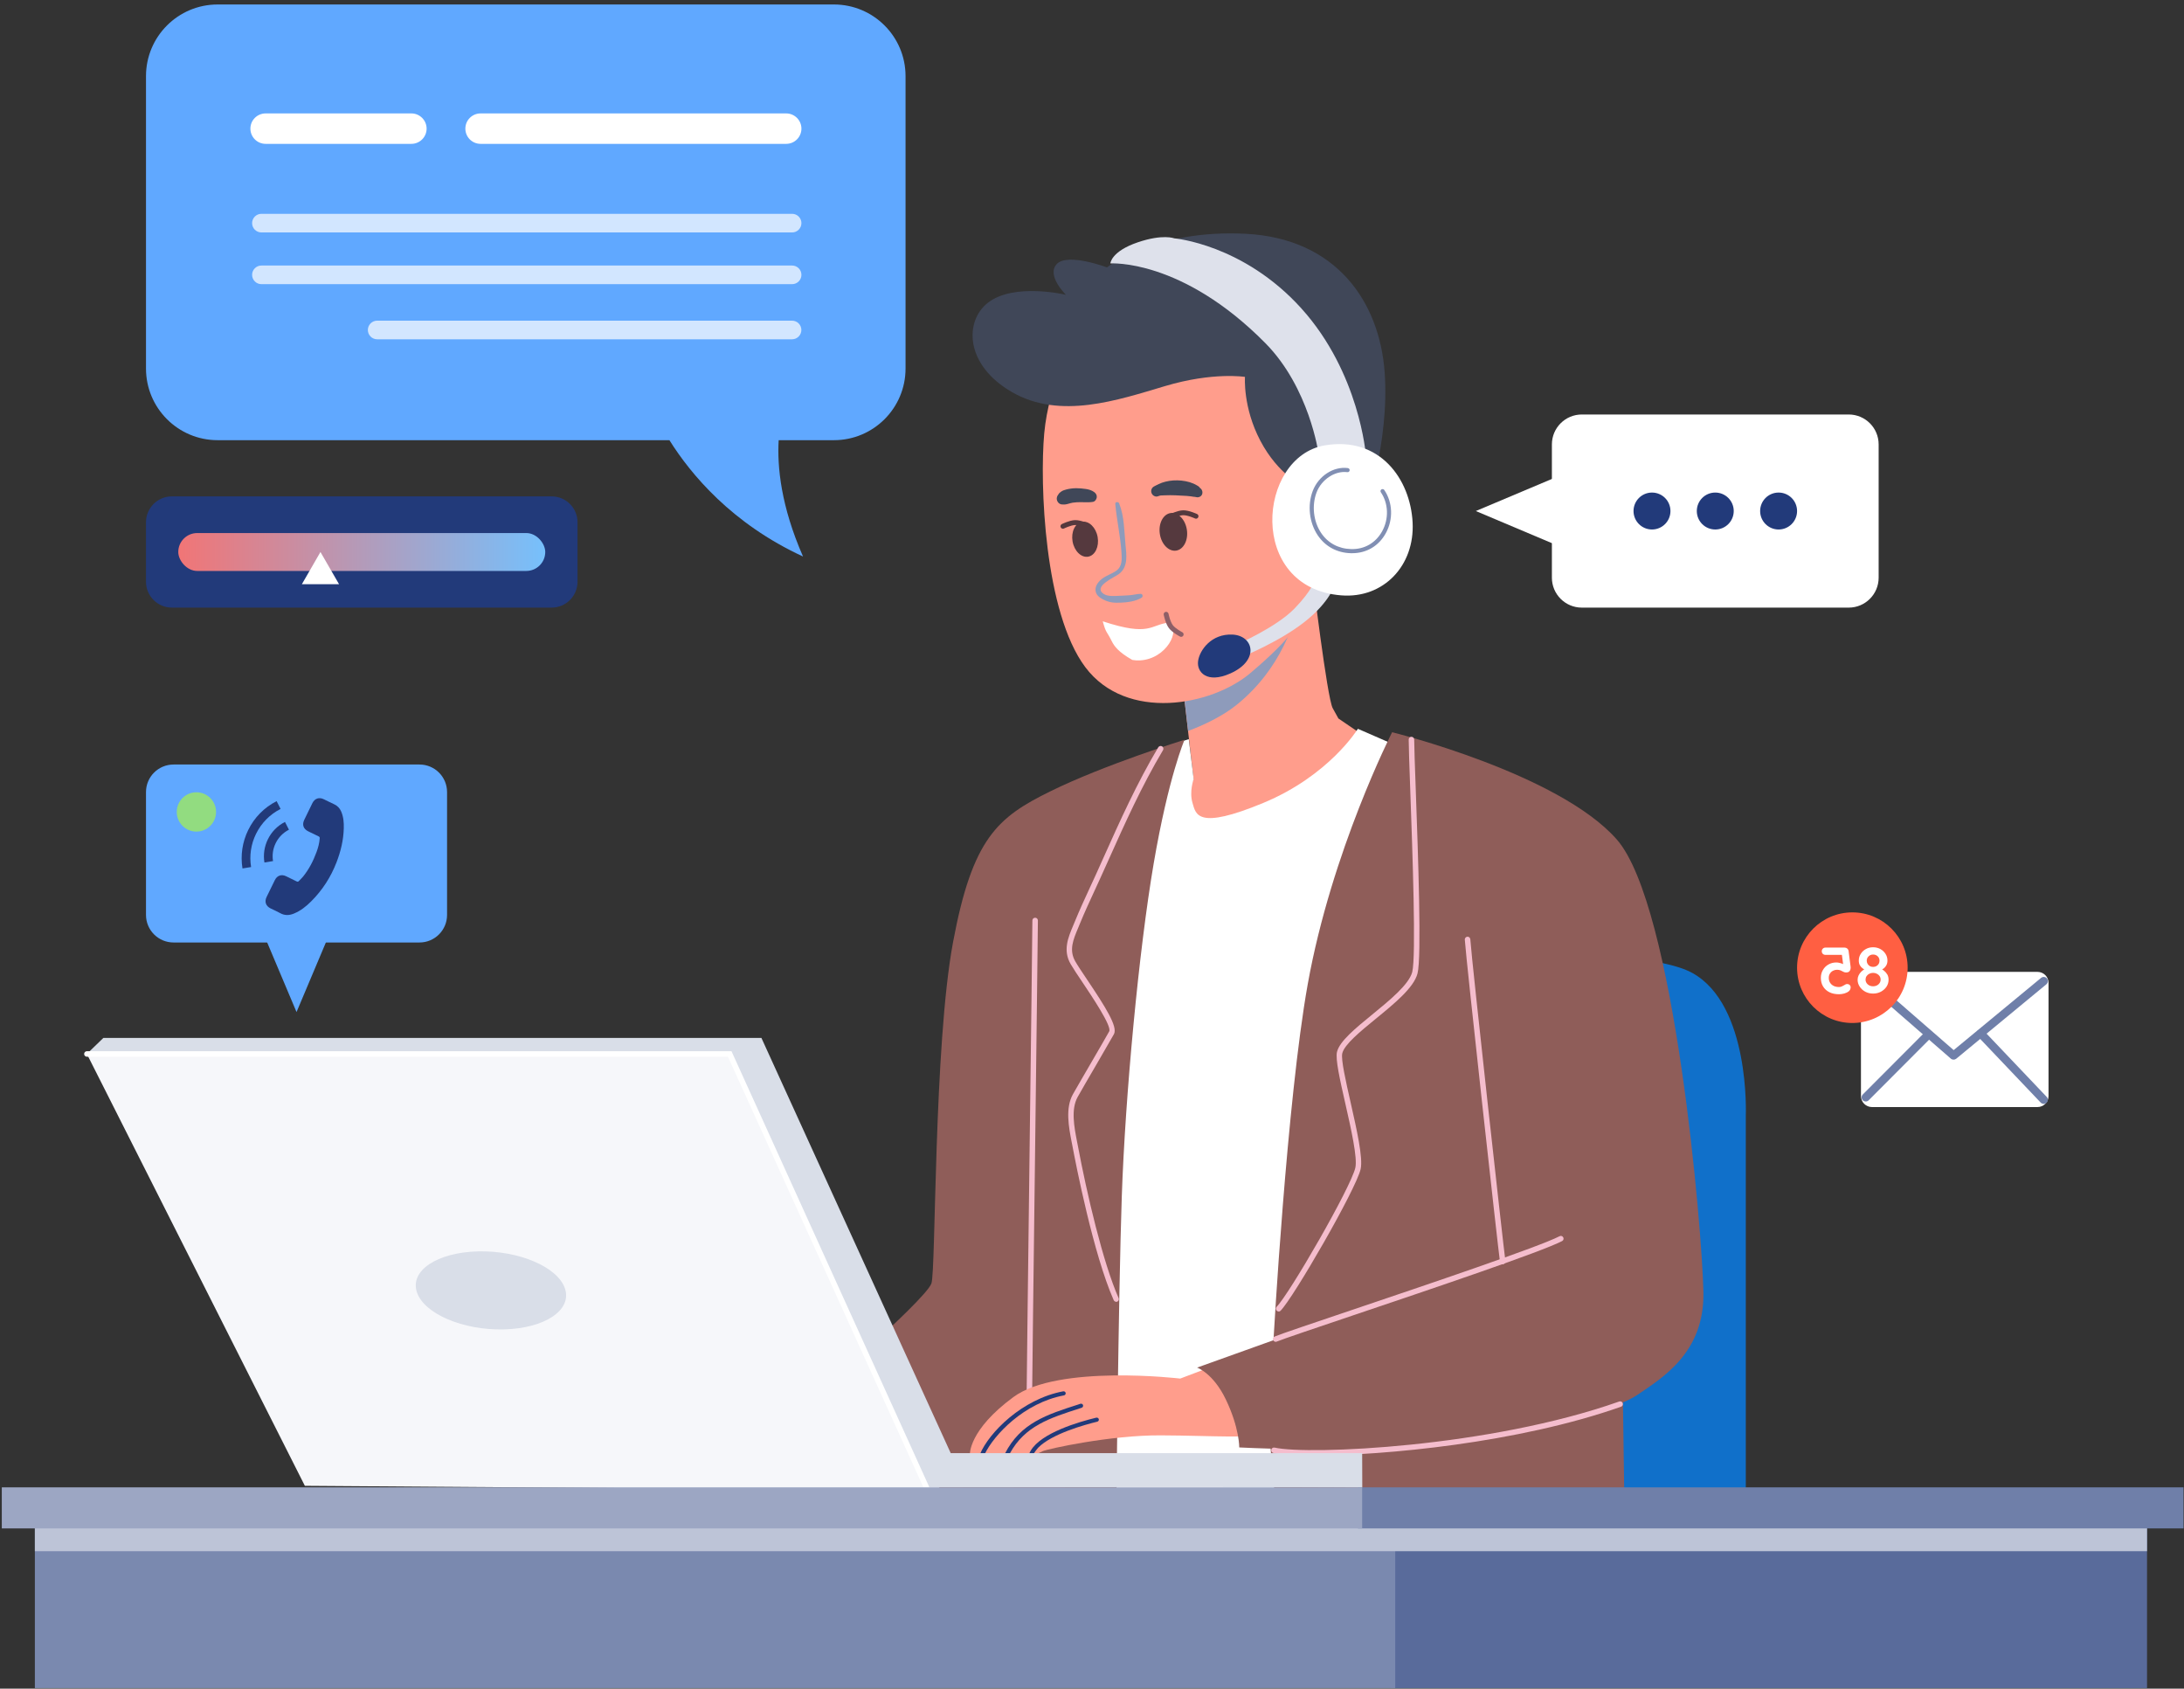 <svg xmlns="http://www.w3.org/2000/svg" width="445" height="344" viewBox="0 0 445 344" fill="none"><rect x="0" y="0" width="445" height="344" fill="#333333" stroke="none"/><path d="M35.362 155.744H85.475C88.577 155.744 91.091 158.258 91.091 161.36V186.382C91.091 189.484 88.577 191.998 85.475 191.998H35.362C32.261 191.998 29.747 189.484 29.747 186.382V161.36C29.747 158.258 32.261 155.744 35.362 155.744Z" fill="#60A8FF"></path><path d="M60.419 206.171L52.478 187.348H68.359L60.419 206.171Z" fill="#60A8FF"></path><g clip-path="url(#clip0_115_1176)"><path d="M56.004 179.286C56.469 178.348 57.349 178.045 58.288 178.5C59.005 178.846 59.721 179.192 60.431 179.55C60.626 179.648 60.758 179.638 60.899 179.479C61.18 179.172 61.495 178.893 61.756 178.572C62.97 177.065 63.836 175.367 64.5 173.562C64.829 172.666 65.079 171.742 65.143 170.776C65.156 170.581 65.104 170.473 64.917 170.382C64.206 170.05 63.503 169.699 62.795 169.35C61.81 168.866 61.514 168.004 61.995 167.01C62.268 166.445 62.543 165.888 62.815 165.323C63.098 164.744 63.375 164.162 63.663 163.586C64.132 162.657 65.011 162.354 65.949 162.804C66.67 163.149 67.373 163.514 68.1 163.846C68.772 164.152 69.23 164.652 69.52 165.32C69.99 166.409 70.079 167.557 70.047 168.718C69.989 171.117 69.436 173.421 68.573 175.655C67.409 178.675 65.694 181.338 63.403 183.622C62.371 184.65 61.247 185.553 59.877 186.11C58.935 186.494 58.017 186.539 57.09 186.02C56.457 185.665 55.78 185.376 55.127 185.054C54.159 184.574 53.852 183.695 54.318 182.732C54.876 181.581 55.44 180.434 56.004 179.286Z" fill="#223A7A"></path><path d="M55.631 175.414L53.877 175.701C53.614 174.09 53.858 172.465 54.572 170.995C55.329 169.444 56.537 168.215 58.067 167.438L58.873 169.023C57.69 169.626 56.752 170.576 56.166 171.776C55.613 172.91 55.428 174.168 55.631 175.414Z" fill="#223A7A"></path><path d="M50.565 169.105C51.819 166.536 53.823 164.496 56.365 163.205L57.171 164.79C54.975 165.907 53.244 167.672 52.159 169.887C51.131 171.992 50.784 174.325 51.16 176.63L49.407 176.917C48.975 174.245 49.377 171.547 50.565 169.105Z" fill="#223A7A"></path></g><circle cx="40.018" cy="165.404" r="4.004" fill="#92DC80"></circle><path d="M355.716 310.89V227.241C355.716 227.241 356.648 204.7 344.8 198.197C332.951 191.695 282.995 195.176 282.995 195.176V310.89H355.727H355.716Z" fill="#1070CA"></path><path d="M267.373 116.863C267.373 116.863 270.394 142.189 271.551 144.277L272.708 146.366L278.514 150.32C278.514 150.32 267.362 166.122 253.649 168.671C239.936 171.232 241.104 163.089 241.104 163.089L243.193 158.676L240.407 134.506C240.407 134.506 265.273 123.118 267.362 116.851L267.373 116.863Z" fill="#FF9D8C"></path><path d="M285.736 152.42L276.672 148.467C276.672 148.467 270.866 157.99 257.389 163.572C243.911 169.154 243.676 165.897 242.979 163.572C242.283 161.247 243.215 158.698 243.215 158.698L242.216 150.567L236.825 152.364L218.114 303.702L266.216 306.027L285.736 152.431V152.42Z" fill="white"></path><path d="M241.351 150.713C241.351 150.713 238.094 158.226 235.073 175.881C232.052 193.537 229.266 223.288 228.57 243.728C227.874 264.168 227.413 310.878 227.413 310.878H166.766C166.069 310.878 161.891 287.877 161.891 287.877C161.891 287.877 188.385 265.179 189.778 261.462C190.71 258.98 190.238 213.056 194.192 191.908C198.145 170.76 203.255 166.503 213.947 161.236C224.998 155.789 241.362 150.701 241.362 150.701L241.351 150.713Z" fill="#8F5D59"></path><path d="M209.746 284.272C210.061 284.272 210.308 284.025 210.308 283.711C210.308 282.048 210.6 258.441 210.892 235.619C211.173 212.787 211.476 189.179 211.476 187.517C211.476 187.202 211.229 186.955 210.915 186.955C210.6 186.955 210.353 187.202 210.353 187.517C210.353 189.179 210.061 212.787 209.769 235.608C209.488 258.441 209.185 282.048 209.185 283.711C209.185 284.025 209.432 284.272 209.746 284.272Z" fill="#F5BDCD"></path><path d="M330.581 278.589L331.042 310.89H260.399C260.399 310.89 257.377 283.475 258.534 280.914C259.691 278.353 330.57 278.589 330.57 278.589H330.581Z" fill="#8F5D59"></path><g style="mix-blend-mode:multiply"><path d="M251.964 143.592C249.089 145.917 245.147 147.77 242.081 148.905L240.418 134.529C240.418 134.529 259.096 125.971 265.43 119.614C264.105 126.847 260.848 136.427 251.964 143.592Z" fill="#8E9BBB"></path></g><path d="M218.574 69.692C218.574 69.692 213.7 78.059 212.768 88.28C211.835 98.5 212.768 124.758 221.135 135.91C229.502 147.063 246.932 143.806 254.828 137.067C262.083 130.879 269.237 124.05 271.09 110.573C272.955 97.096 267.137 71.534 250.639 66.188C234.14 60.842 218.574 69.67 218.574 69.67V69.692Z" fill="#FF9D8C"></path><path d="M197.617 296.289C197.617 296.289 198.437 296.289 199.684 296.256C199.976 296.244 200.301 296.256 200.638 296.244C201.84 296.211 203.3 296.177 204.771 296.132C205.097 296.121 205.434 296.11 205.76 296.098C207.22 296.065 208.466 296.244 209.634 296.177H209.668C209.915 296.166 210.274 296.199 210.566 296.211C210.712 296.222 210.847 296.233 210.937 296.222C211.611 296.098 211.746 295.941 212.476 295.615C213.419 295.189 226.189 292.336 236.578 292.403C246.955 292.448 256.266 293.156 257.782 291.887C259.309 290.595 260.23 277.556 251.369 276.702L240.475 280.835C240.475 280.835 215.598 277.882 206.478 284.609C197.336 291.336 197.617 296.289 197.617 296.289Z" fill="#FF9D8C"></path><path d="M209.668 296.177C209.915 296.166 210.274 296.199 210.566 296.211C210.791 295.851 211.263 295.2 211.521 294.93C214.329 292.066 221.112 290.213 223.572 289.618C223.797 289.562 223.943 289.337 223.886 289.113C223.841 288.888 223.606 288.753 223.37 288.798C219.787 289.663 212.184 291.875 210.027 295.503C209.96 295.604 209.78 295.952 209.668 296.177Z" fill="#223A7A"></path><path d="M204.771 296.121C205.097 296.121 205.434 296.11 205.759 296.087C208.825 290.494 213.846 288.888 220.034 286.9L220.405 286.777C220.618 286.709 220.742 286.462 220.674 286.238C220.607 286.024 220.371 285.901 220.135 285.968L219.776 286.092C213.217 288.192 207.949 289.888 204.76 296.121H204.771Z" fill="#223A7A"></path><path d="M199.684 296.244C199.976 296.244 200.301 296.244 200.638 296.233C202.503 292.325 208.657 285.777 216.788 284.261C217.024 284.216 217.17 284.003 217.137 283.767C217.092 283.542 216.867 283.396 216.642 283.43C208.253 285.002 201.492 291.853 199.672 296.244H199.684Z" fill="#223A7A"></path><path d="M265.52 99.095C265.52 99.095 260.41 96.658 256.805 89.796C253.2 82.945 253.671 76.779 253.671 76.779C253.671 76.779 247.169 75.734 237.409 78.643C227.649 81.552 216.036 85.494 206.276 79.924C196.517 74.342 196.517 65.402 201.279 61.684C206.613 57.518 217.193 60.056 217.193 60.056C217.193 60.056 213.127 56.103 215.329 53.778C217.541 51.453 225.549 54.474 225.549 54.474C225.549 54.474 235.309 46.691 253.784 47.623C272.259 48.555 281.086 61.449 282.131 75.858C283.175 90.267 277.953 104.677 277.953 104.677L265.52 99.095Z" fill="#404758"></path><g style="mix-blend-mode:multiply"><path d="M228.042 102.588C229.086 105.171 229.064 108.17 229.322 110.899C229.524 113.033 229.918 115.515 227.963 116.952C227.031 117.637 222.617 119.49 224.886 120.995C225.751 121.568 227.2 121.411 228.188 121.366C228.862 121.332 229.547 121.31 230.232 121.254C230.962 121.198 231.67 120.984 232.4 120.973C232.826 120.973 232.961 121.535 232.613 121.759C231.445 122.489 229.715 122.725 228.356 122.77C226.986 122.826 226.065 122.77 224.83 122.152C224.077 121.782 223.336 121.243 223.224 120.344C223.089 119.333 223.853 118.424 224.616 117.851C225.492 117.199 226.571 116.896 227.458 116.256C228.693 115.38 228.592 113.886 228.502 112.516C228.289 109.214 227.537 105.968 227.245 102.678C227.2 102.172 227.896 102.172 228.053 102.565L228.042 102.588Z" fill="#8E9BBB"></path></g><path d="M218.541 110.304C218.889 112.258 220.315 113.65 221.719 113.403C223.134 113.156 223.988 111.359 223.651 109.405C223.303 107.451 221.876 106.058 220.472 106.305C219.057 106.552 218.204 108.349 218.541 110.304Z" fill="#55393E"></path><path d="M236.319 108.754C236.634 110.865 238.127 112.392 239.643 112.168C241.16 111.943 242.148 110.045 241.833 107.934C241.519 105.822 240.025 104.295 238.509 104.519C236.993 104.744 236.005 106.642 236.319 108.754Z" fill="#55393E"></path><path d="M222.685 102.24C221.595 102.419 220.506 102.24 219.405 102.318C219.147 102.341 218.877 102.374 218.619 102.397C218.428 102.419 218.967 102.341 218.709 102.386C218.653 102.386 218.597 102.408 218.541 102.408C218.406 102.431 218.271 102.464 218.136 102.498C217.9 102.554 217.676 102.644 217.44 102.689C217.226 102.734 216.991 102.79 216.777 102.779C216.654 102.768 216.541 102.745 216.418 102.734C216.496 102.745 216.564 102.756 216.642 102.779C216.642 102.801 216.238 102.745 216.193 102.734C215.575 102.588 215.182 101.869 215.362 101.263C215.407 101.083 215.486 100.937 215.598 100.791C215.643 100.735 215.688 100.667 215.744 100.611C215.699 100.656 215.654 100.712 215.609 100.757C215.654 100.69 215.699 100.634 215.755 100.566C215.811 100.465 215.901 100.375 216.002 100.319C216.092 100.252 216.171 100.184 216.261 100.117C216.553 99.915 216.923 99.802 217.271 99.713C217.923 99.544 218.597 99.466 219.271 99.454C219.933 99.454 220.596 99.522 221.247 99.612C221.831 99.69 222.471 99.892 222.943 100.241C223.302 100.51 223.527 100.858 223.471 101.33C223.415 101.723 223.112 102.172 222.685 102.24Z" fill="#404758"></path><path d="M235.072 99.129C235.218 99.039 235.376 98.96 235.522 98.893C235.657 98.837 236.016 98.645 235.746 98.791C235.847 98.735 235.949 98.679 236.05 98.634C236.499 98.41 236.971 98.252 237.453 98.129C238.509 97.859 239.632 97.792 240.722 97.904C241.879 98.028 242.945 98.309 243.945 98.915C244.091 99.005 244.237 99.084 244.349 99.207C244.428 99.308 244.507 99.409 244.585 99.51C244.563 99.477 244.54 99.443 244.518 99.409C244.832 99.623 245.012 99.982 245.001 100.353C245.001 100.712 244.81 101.015 244.495 101.184C244.113 101.397 243.754 101.296 243.372 101.184H243.956C243.631 101.24 243.406 101.251 243.08 101.184C243.069 101.184 242.766 101.105 242.968 101.15C243.159 101.195 242.653 101.116 242.597 101.105C242.53 101.105 242.182 101.06 242.552 101.105C242.485 101.105 242.418 101.094 242.35 101.083C242.171 101.06 242.002 101.038 241.822 101.026C241.059 100.97 240.295 100.937 239.52 100.903C238.812 100.88 238.082 100.869 237.364 100.903C237.06 100.914 236.757 100.925 236.454 100.937C236.285 100.937 236.353 100.97 236.476 100.937C236.409 100.959 236.353 100.97 236.285 100.982C236.162 101.015 236.038 101.06 235.915 101.105C235.421 101.296 234.825 100.937 234.646 100.476C234.444 99.982 234.612 99.409 235.084 99.129H235.072Z" fill="#404758"></path><path d="M226.511 130.589C225.444 128.443 225.393 129.114 224.686 126.567C234.391 129.775 234.391 127.233 238.141 126.837C240.735 128.308 237.658 134.238 232.29 134.53C231.728 134.564 231.211 134.519 230.717 134.44C227.782 132.774 227.005 131.577 226.511 130.589Z" fill="white"></path><path d="M237.604 125.141C237.604 125.141 237.937 126.831 238.581 127.672C239.2 128.48 240.665 129.235 240.665 129.235" stroke="#8E5F67" stroke-linecap="round"></path><path d="M243.691 105.164C243.691 105.164 242.131 104.433 241.071 104.455C240.054 104.477 238.579 105.211 238.579 105.211" stroke="#55393E" stroke-linecap="round"></path><path d="M221.691 107.164C221.691 107.164 220.131 106.433 219.071 106.455C218.054 106.477 216.579 107.211 216.579 107.211" stroke="#55393E" stroke-linecap="round"></path><path d="M272.023 118.962C272.023 118.962 271.091 122.568 265.745 126.746C260.399 130.924 252.649 133.99 252.649 133.99L252.031 131.283C252.031 131.283 260.05 127.801 263.768 123.96C267.485 120.13 267.946 118.03 267.946 118.03L272.011 118.962H272.023Z" fill="#DEE1EB"></path><path d="M251.111 129.273C246.809 129.071 244.406 132.474 244.114 134.675C243.81 136.876 245.877 139.347 250.717 137.179C256.726 134.484 255.423 129.475 251.122 129.273H251.111Z" fill="#223A7A"></path><path d="M268.653 92.356C268.653 92.356 266.8 79.002 257.849 69.928C240.766 52.621 226.245 53.665 226.245 53.665C226.245 53.665 226.357 51.228 231.827 49.364C236.959 47.623 239.261 48.555 239.261 48.555C239.261 48.555 253.323 49.712 265.171 62.841C277.02 75.97 278.301 92.704 278.301 92.704L268.653 92.356Z" fill="#DEE1EB"></path><path d="M269.934 90.728C281.12 88.83 287.364 97.579 287.825 106.418C288.285 115.245 281.872 121.961 273.303 121.287C254.019 119.783 256.22 93.053 269.934 90.728Z" fill="white"></path><path d="M275.504 112.696C278.458 112.696 280.951 111.213 282.378 108.596C283.905 105.8 283.781 102.352 282.052 99.814C281.917 99.623 281.659 99.578 281.468 99.701C281.277 99.836 281.221 100.094 281.356 100.285C282.905 102.565 283.018 105.665 281.636 108.192C280.334 110.584 278.02 111.943 275.28 111.853C272.719 111.786 270.551 110.618 269.181 108.563C267.609 106.215 267.249 102.981 268.26 100.308C269.271 97.657 272.023 95.86 274.527 96.186C274.752 96.22 274.965 96.051 274.999 95.827C275.032 95.602 274.864 95.389 274.639 95.355C271.708 94.962 268.631 96.972 267.474 100.016C266.362 102.936 266.766 106.474 268.485 109.034C270.023 111.325 272.427 112.628 275.257 112.696C275.336 112.696 275.414 112.696 275.493 112.696H275.504Z" fill="#818FB3"></path><path d="M283.647 149.163C283.647 149.163 317.576 157.53 329.424 171.007C341.273 184.484 346.855 250.938 347.079 263.259C347.304 275.579 338.712 280.689 333.602 284.171C328.492 287.653 305.951 293.931 287.825 294.863C269.698 295.795 252.503 294.863 252.503 294.863C252.503 294.863 252.559 290.91 249.774 285.103C247.191 279.712 243.911 278.6 243.911 278.6L259.477 273.019C259.477 273.019 262.207 224.175 266.452 200.522C271.326 173.332 283.647 149.174 283.647 149.174V149.163Z" fill="#8F5D59"></path><path d="M227.413 265.213C227.492 265.213 227.57 265.202 227.638 265.168C227.918 265.045 228.053 264.708 227.918 264.427C224.74 257.25 221.449 243.178 219.596 233.294L219.439 232.497C218.877 229.588 218.181 225.983 219.574 223.479C220.281 222.209 221.887 219.447 223.437 216.796C225.043 214.044 226.548 211.439 226.975 210.664C227.795 209.148 225.212 205.093 221.483 199.534C220.472 198.029 219.607 196.737 219.102 195.861C217.777 193.559 218.653 191.459 219.686 189.011L220.034 188.168C220.966 185.888 222.022 183.608 223.044 181.396C223.46 180.497 223.875 179.588 224.291 178.678C224.841 177.476 225.38 176.252 225.942 175.017C229.221 167.694 232.624 160.124 236.971 152.813C237.128 152.543 237.038 152.206 236.78 152.038C236.51 151.881 236.173 151.971 236.005 152.229C231.625 159.596 228.21 167.2 224.92 174.545C224.369 175.78 223.819 177.005 223.28 178.195C222.864 179.105 222.449 180.003 222.033 180.902C221.011 183.125 219.944 185.417 219.012 187.719L218.664 188.55C217.619 191.032 216.541 193.615 218.147 196.389C218.675 197.299 219.551 198.613 220.573 200.129C222.516 203.027 226.559 209.058 226.009 210.102C225.594 210.866 224.089 213.46 222.494 216.201C220.944 218.863 219.338 221.625 218.619 222.906C217.024 225.758 217.766 229.599 218.361 232.677L218.518 233.474C219.192 237.068 222.775 255.487 226.919 264.854C227.009 265.067 227.222 265.191 227.435 265.191L227.413 265.213Z" fill="#F5BDCD"></path><path d="M260.522 267.19C260.668 267.19 260.814 267.134 260.915 267.021C263.554 264.359 276.29 242.313 277.234 238.169C277.75 235.9 276.448 230.138 275.19 224.568C274.213 220.255 273.202 215.796 273.494 214.584C273.921 212.775 277.178 210.114 280.322 207.542C284.13 204.431 288.06 201.219 288.824 198.321C289.689 195.03 288.948 174.433 288.465 160.809C288.285 155.913 288.15 152.038 288.15 150.657C288.15 150.342 287.903 150.095 287.589 150.095C287.274 150.095 287.027 150.342 287.027 150.657C287.027 152.06 287.162 155.935 287.342 160.843C287.802 173.579 288.566 194.896 287.746 198.029C287.072 200.567 283.119 203.802 279.626 206.654C276.178 209.473 272.932 212.124 272.416 214.303C272.067 215.763 273.011 219.952 274.112 224.793C275.291 229.981 276.616 235.866 276.156 237.888C275.223 241.954 262.723 263.585 260.129 266.201C259.916 266.426 259.916 266.774 260.129 266.999C260.241 267.111 260.376 267.167 260.522 267.167V267.19Z" fill="#F5BDCD"></path><path d="M306.176 257.542C306.176 257.542 306.232 257.542 306.255 257.542C306.558 257.497 306.771 257.217 306.738 256.902C306.322 253.982 299.876 195.805 299.584 191.347C299.561 191.032 299.292 190.796 298.988 190.819C298.674 190.841 298.449 191.111 298.46 191.414C298.752 195.873 305.21 254.128 305.626 257.048C305.671 257.329 305.907 257.531 306.176 257.531V257.542Z" fill="#F5BDCD"></path><path d="M259.938 273.344C260.006 273.344 260.084 273.333 260.152 273.299C261.578 272.715 267.89 270.593 275.875 267.897C292.003 262.461 314.083 255.015 318.284 252.825C318.564 252.679 318.665 252.342 318.519 252.073C318.373 251.792 318.036 251.691 317.767 251.837C313.645 253.982 290.7 261.72 275.516 266.841C267.508 269.548 261.185 271.671 259.725 272.266C259.433 272.378 259.298 272.715 259.41 272.996C259.5 273.209 259.714 273.344 259.927 273.344H259.938Z" fill="#F5BDCD"></path><path d="M267.699 296.514C281.895 296.514 309.4 293.953 330.301 286.563C330.593 286.462 330.75 286.136 330.638 285.844C330.537 285.552 330.211 285.395 329.919 285.507C303.515 294.852 266.576 296.446 259.702 294.896C259.399 294.829 259.096 295.02 259.029 295.323C258.961 295.627 259.152 295.93 259.455 295.997C260.938 296.334 263.824 296.514 267.677 296.514H267.699Z" fill="#F5BDCD"></path><path d="M17.696 214.696L62.115 302.68L191.62 303.612L151.66 213.449L17.696 214.696Z" fill="#F6F7FA"></path><path d="M277.571 303.061L277.548 296.02H193.709L155.141 211.439H21.065L17.696 214.696H148.672L188.756 302.994C188.756 302.994 277.571 302.837 277.571 303.061Z" fill="#D9DEE8"></path><path d="M84.947 263.248C86.407 267.639 94.348 271.031 102.681 270.817C111.015 270.604 116.585 266.886 115.114 262.495C113.654 258.104 105.714 254.712 97.38 254.925C89.047 255.139 83.476 258.856 84.947 263.248Z" fill="#D9DEE8"></path><path d="M188.756 303.556C188.834 303.556 188.913 303.544 188.992 303.511C189.272 303.387 189.396 303.05 189.272 302.77L149.043 214.146H17.707C17.393 214.146 17.146 214.393 17.146 214.707C17.146 215.022 17.393 215.269 17.707 215.269H148.324L188.262 303.241C188.352 303.443 188.565 303.567 188.778 303.567L188.756 303.556Z" fill="white"></path><path d="M283.411 309.733H437.467V343.886H283.411V309.733Z" fill="#596B9B"></path><path d="M7.105 309.733H284.287V343.886H7.105V309.733Z" fill="#7A89AF"></path><g style="mix-blend-mode:multiply"><path d="M283.411 309.733H284.287H437.467V316H284.287H283.411H7.105V309.733H283.411Z" fill="#BDC4D7"></path></g><path d="M276.672 302.994H444.902V311.361H276.672V302.994Z" fill="#6F7FA9"></path><path d="M0.367 302.994H277.548V311.361H0.367V302.994Z" fill="#9CA6C3"></path><path d="M322.304 84.438H376.685C380.053 84.438 382.783 87.169 382.783 90.537V117.682C382.783 121.05 380.053 123.781 376.685 123.781H322.304C318.936 123.781 316.205 121.05 316.205 117.682V90.537C316.205 87.169 318.936 84.438 322.304 84.438Z" fill="white"></path><path d="M300.707 104.104L321.136 95.49V112.729L300.707 104.104Z" fill="white"></path><path d="M362.399 107.866C360.321 107.866 358.636 106.182 358.636 104.104C358.636 102.026 360.321 100.341 362.399 100.341C364.477 100.341 366.161 102.026 366.161 104.104C366.161 106.182 364.477 107.866 362.399 107.866Z" fill="#223A7A"></path><path d="M349.494 107.866C347.416 107.866 345.732 106.182 345.732 104.104C345.732 102.026 347.416 100.341 349.494 100.341C351.572 100.341 353.256 102.026 353.256 104.104C353.256 106.182 351.572 107.866 349.494 107.866Z" fill="#223A7A"></path><path d="M336.601 107.866C334.523 107.866 332.838 106.182 332.838 104.104C332.838 102.026 334.523 100.341 336.601 100.341C338.679 100.341 340.363 102.026 340.363 104.104C340.363 106.182 338.679 107.866 336.601 107.866Z" fill="#223A7A"></path><path d="M44.358 0.913H169.91C177.974 0.913 184.51 7.45 184.51 15.514V75.072C184.51 83.136 177.974 89.672 169.91 89.672H158.657C158.342 95.074 159.117 103.104 163.621 113.37C149.11 106.676 140.766 96.635 136.397 89.672H44.347C36.283 89.672 29.747 83.136 29.747 75.072V15.514C29.747 7.45 36.283 0.913 44.347 0.913H44.358Z" fill="#60A8FF"></path><path d="M97.919 29.305H160.195C161.903 29.305 163.295 27.913 163.295 26.206C163.295 24.499 161.903 23.106 160.195 23.106H97.919C96.212 23.106 94.82 24.487 94.82 26.206C94.82 27.913 96.201 29.305 97.919 29.305Z" fill="white"></path><path d="M53.265 47.353H161.397C162.442 47.353 163.295 46.5 163.295 45.455C163.295 44.411 162.442 43.557 161.397 43.557H53.265C52.22 43.557 51.367 44.411 51.367 45.455C51.367 46.5 52.22 47.353 53.265 47.353Z" fill="#D2E6FF"></path><path d="M53.265 57.888H161.397C162.442 57.888 163.295 57.035 163.295 55.99C163.295 54.946 162.442 54.092 161.397 54.092H53.265C52.22 54.092 51.367 54.946 51.367 55.99C51.367 57.035 52.22 57.888 53.265 57.888Z" fill="#D2E6FF"></path><path d="M76.85 69.119H161.386C162.43 69.119 163.284 68.266 163.284 67.221C163.284 66.177 162.43 65.323 161.386 65.323H76.85C75.805 65.323 74.952 66.177 74.952 67.221C74.952 68.266 75.805 69.119 76.85 69.119Z" fill="#D2E6FF"></path><path d="M54.118 29.305H83.824C85.531 29.305 86.924 27.913 86.924 26.206C86.924 24.499 85.531 23.106 83.824 23.106H54.118C52.411 23.106 51.019 24.487 51.019 26.206C51.019 27.913 52.411 29.305 54.118 29.305Z" fill="white"></path><path d="M381.424 197.985H415.151C416.392 197.985 417.397 198.99 417.397 200.231V223.277C417.397 224.517 416.392 225.523 415.151 225.523H381.424C380.184 225.523 379.178 224.517 379.178 223.277V200.231C379.178 198.99 380.184 197.985 381.424 197.985Z" fill="white"></path><path d="M398.057 215.865C398.248 215.865 398.439 215.797 398.596 215.674L416.959 200.512C417.318 200.22 417.363 199.681 417.071 199.321C416.768 198.962 416.24 198.917 415.881 199.209L398.068 213.922L380.716 198.827C380.368 198.524 379.829 198.558 379.526 198.906C379.223 199.254 379.256 199.793 379.605 200.096L397.496 215.662C397.653 215.797 397.855 215.865 398.046 215.865H398.057Z" fill="#6F7FA9"></path><path d="M416.409 224.883C416.622 224.883 416.824 224.804 416.993 224.647C417.33 224.321 417.341 223.794 417.026 223.457L404.189 209.957C403.875 209.62 403.336 209.609 402.999 209.923C402.662 210.249 402.651 210.777 402.965 211.114L415.802 224.613C415.971 224.782 416.184 224.872 416.409 224.872V224.883Z" fill="#6F7FA9"></path><path d="M380.155 224.389C380.369 224.389 380.582 224.31 380.75 224.142L393.543 211.316C393.868 210.99 393.868 210.451 393.543 210.125C393.217 209.8 392.678 209.8 392.352 210.125L379.56 222.951C379.234 223.277 379.234 223.816 379.56 224.142C379.728 224.31 379.942 224.389 380.155 224.389Z" fill="#6F7FA9"></path><path d="M377.426 208.396C371.204 208.396 366.161 203.353 366.161 197.131C366.161 190.91 371.204 185.866 377.426 185.866C383.647 185.866 388.69 190.91 388.69 197.131C388.69 203.353 383.647 208.396 377.426 208.396Z" fill="#FF5F42"></path><path d="M380.142 197.62L380.168 197.31C379.827 197.463 379.531 197.661 379.279 197.903C379.027 198.146 378.834 198.411 378.699 198.699C378.565 198.986 378.497 199.283 378.497 199.588C378.497 200.1 378.641 200.572 378.929 201.003C379.207 201.425 379.584 201.767 380.061 202.027C380.537 202.279 381.067 202.405 381.651 202.405C382.235 202.405 382.765 202.279 383.241 202.027C383.717 201.767 384.099 201.425 384.387 201.003C384.665 200.572 384.805 200.1 384.805 199.588C384.805 199.175 384.719 198.82 384.549 198.523C384.369 198.218 384.149 197.962 383.888 197.755C383.619 197.548 383.354 197.378 383.093 197.243L383.201 197.62C383.425 197.531 383.646 197.405 383.861 197.243C384.068 197.072 384.239 196.857 384.373 196.596C384.508 196.336 384.576 196.03 384.576 195.68C384.576 195.176 384.445 194.723 384.185 194.318C383.924 193.905 383.574 193.577 383.133 193.335C382.684 193.092 382.19 192.971 381.651 192.971C381.103 192.971 380.613 193.092 380.182 193.335C379.742 193.577 379.391 193.905 379.131 194.318C378.87 194.723 378.74 195.176 378.74 195.68C378.74 196.066 378.816 196.389 378.969 196.65C379.122 196.911 379.306 197.117 379.522 197.27C379.737 197.423 379.944 197.54 380.142 197.62ZM382.958 195.707C382.958 195.949 382.904 196.165 382.797 196.354C382.68 196.542 382.523 196.695 382.325 196.812C382.127 196.92 381.903 196.973 381.651 196.973C381.399 196.973 381.179 196.92 380.991 196.812C380.793 196.695 380.64 196.542 380.532 196.354C380.416 196.165 380.357 195.949 380.357 195.707C380.357 195.347 380.483 195.051 380.735 194.817C380.977 194.575 381.283 194.453 381.651 194.453C382.028 194.453 382.343 194.575 382.594 194.817C382.837 195.051 382.958 195.347 382.958 195.707ZM381.651 200.922C381.22 200.922 380.856 200.792 380.559 200.531C380.263 200.262 380.115 199.938 380.115 199.561C380.115 199.301 380.182 199.067 380.317 198.86C380.452 198.654 380.636 198.492 380.869 198.375C381.103 198.249 381.363 198.186 381.651 198.186C381.939 198.186 382.199 198.249 382.433 198.375C382.666 198.492 382.85 198.654 382.985 198.86C383.12 199.067 383.187 199.301 383.187 199.561C383.187 199.938 383.039 200.262 382.743 200.531C382.446 200.792 382.082 200.922 381.651 200.922ZM374.712 202.54C375.045 202.54 375.4 202.49 375.777 202.391C376.154 202.283 376.464 202.131 376.707 201.933C376.824 201.834 376.918 201.708 376.99 201.556C377.053 201.394 377.084 201.241 377.084 201.097C377.084 200.945 377.021 200.801 376.896 200.666C376.761 200.531 376.572 200.464 376.329 200.464C376.168 200.464 375.966 200.549 375.723 200.72C375.579 200.81 375.422 200.891 375.251 200.963C375.081 201.035 374.905 201.071 374.726 201.071C374.294 201.071 373.922 200.994 373.607 200.841C373.293 200.68 373.05 200.46 372.879 200.181C372.709 199.903 372.623 199.575 372.623 199.197C372.623 198.856 372.704 198.564 372.866 198.321C373.019 198.079 373.225 197.89 373.486 197.755C373.737 197.62 374.011 197.553 374.308 197.553C374.586 197.553 374.829 197.598 375.036 197.688C375.242 197.778 375.431 197.872 375.602 197.971C375.772 198.061 375.943 198.106 376.114 198.106C376.41 198.106 376.63 198.043 376.774 197.917C376.918 197.782 377.008 197.625 377.044 197.445C377.08 197.265 377.089 197.104 377.071 196.96L376.653 193.685C376.617 193.496 376.527 193.344 376.383 193.227C376.231 193.101 376.051 193.038 375.844 193.038H371.949C371.734 193.038 371.554 193.11 371.41 193.254C371.267 193.398 371.195 193.577 371.195 193.793C371.195 193.999 371.267 194.175 371.41 194.318C371.554 194.453 371.734 194.521 371.949 194.521H375.427L375.278 194.399L375.642 197.135L375.817 196.623C375.763 196.533 375.647 196.448 375.467 196.367C375.287 196.286 375.081 196.219 374.847 196.165C374.613 196.102 374.384 196.07 374.16 196.07C373.558 196.07 373.019 196.21 372.542 196.488C372.066 196.758 371.693 197.131 371.424 197.607C371.145 198.074 371.006 198.604 371.006 199.197C371.006 199.871 371.159 200.46 371.464 200.963C371.77 201.466 372.201 201.857 372.758 202.135C373.306 202.405 373.957 202.54 374.712 202.54Z" fill="white"></path><path d="M35.026 101.119H112.395C115.311 101.119 117.674 103.483 117.674 106.398V118.501C117.674 121.417 115.311 123.781 112.395 123.781H35.026C32.111 123.781 29.747 121.417 29.747 118.501V106.398C29.747 103.483 32.111 101.119 35.026 101.119Z" fill="#223A7A"></path><rect x="36.324" y="108.589" width="74.774" height="7.722" rx="3.861" fill="url(#paint0_linear_115_1176)"></rect><path d="M65.294 112.45L69.085 119.016H61.504L65.294 112.45Z" fill="white"></path><defs><linearGradient id="paint0_linear_115_1176" x1="111.098" y1="112.45" x2="36.324" y2="112.45" gradientUnits="userSpaceOnUse"><stop stop-color="#76C0FC"></stop><stop offset="1" stop-color="#F17576"></stop></linearGradient><clipPath id="clip0_115_1176"><rect width="22.809" height="22.809" fill="white" transform="matrix(-0.946 0.325 0.325 0.946 67.493 159.377)"></rect></clipPath></defs></svg>